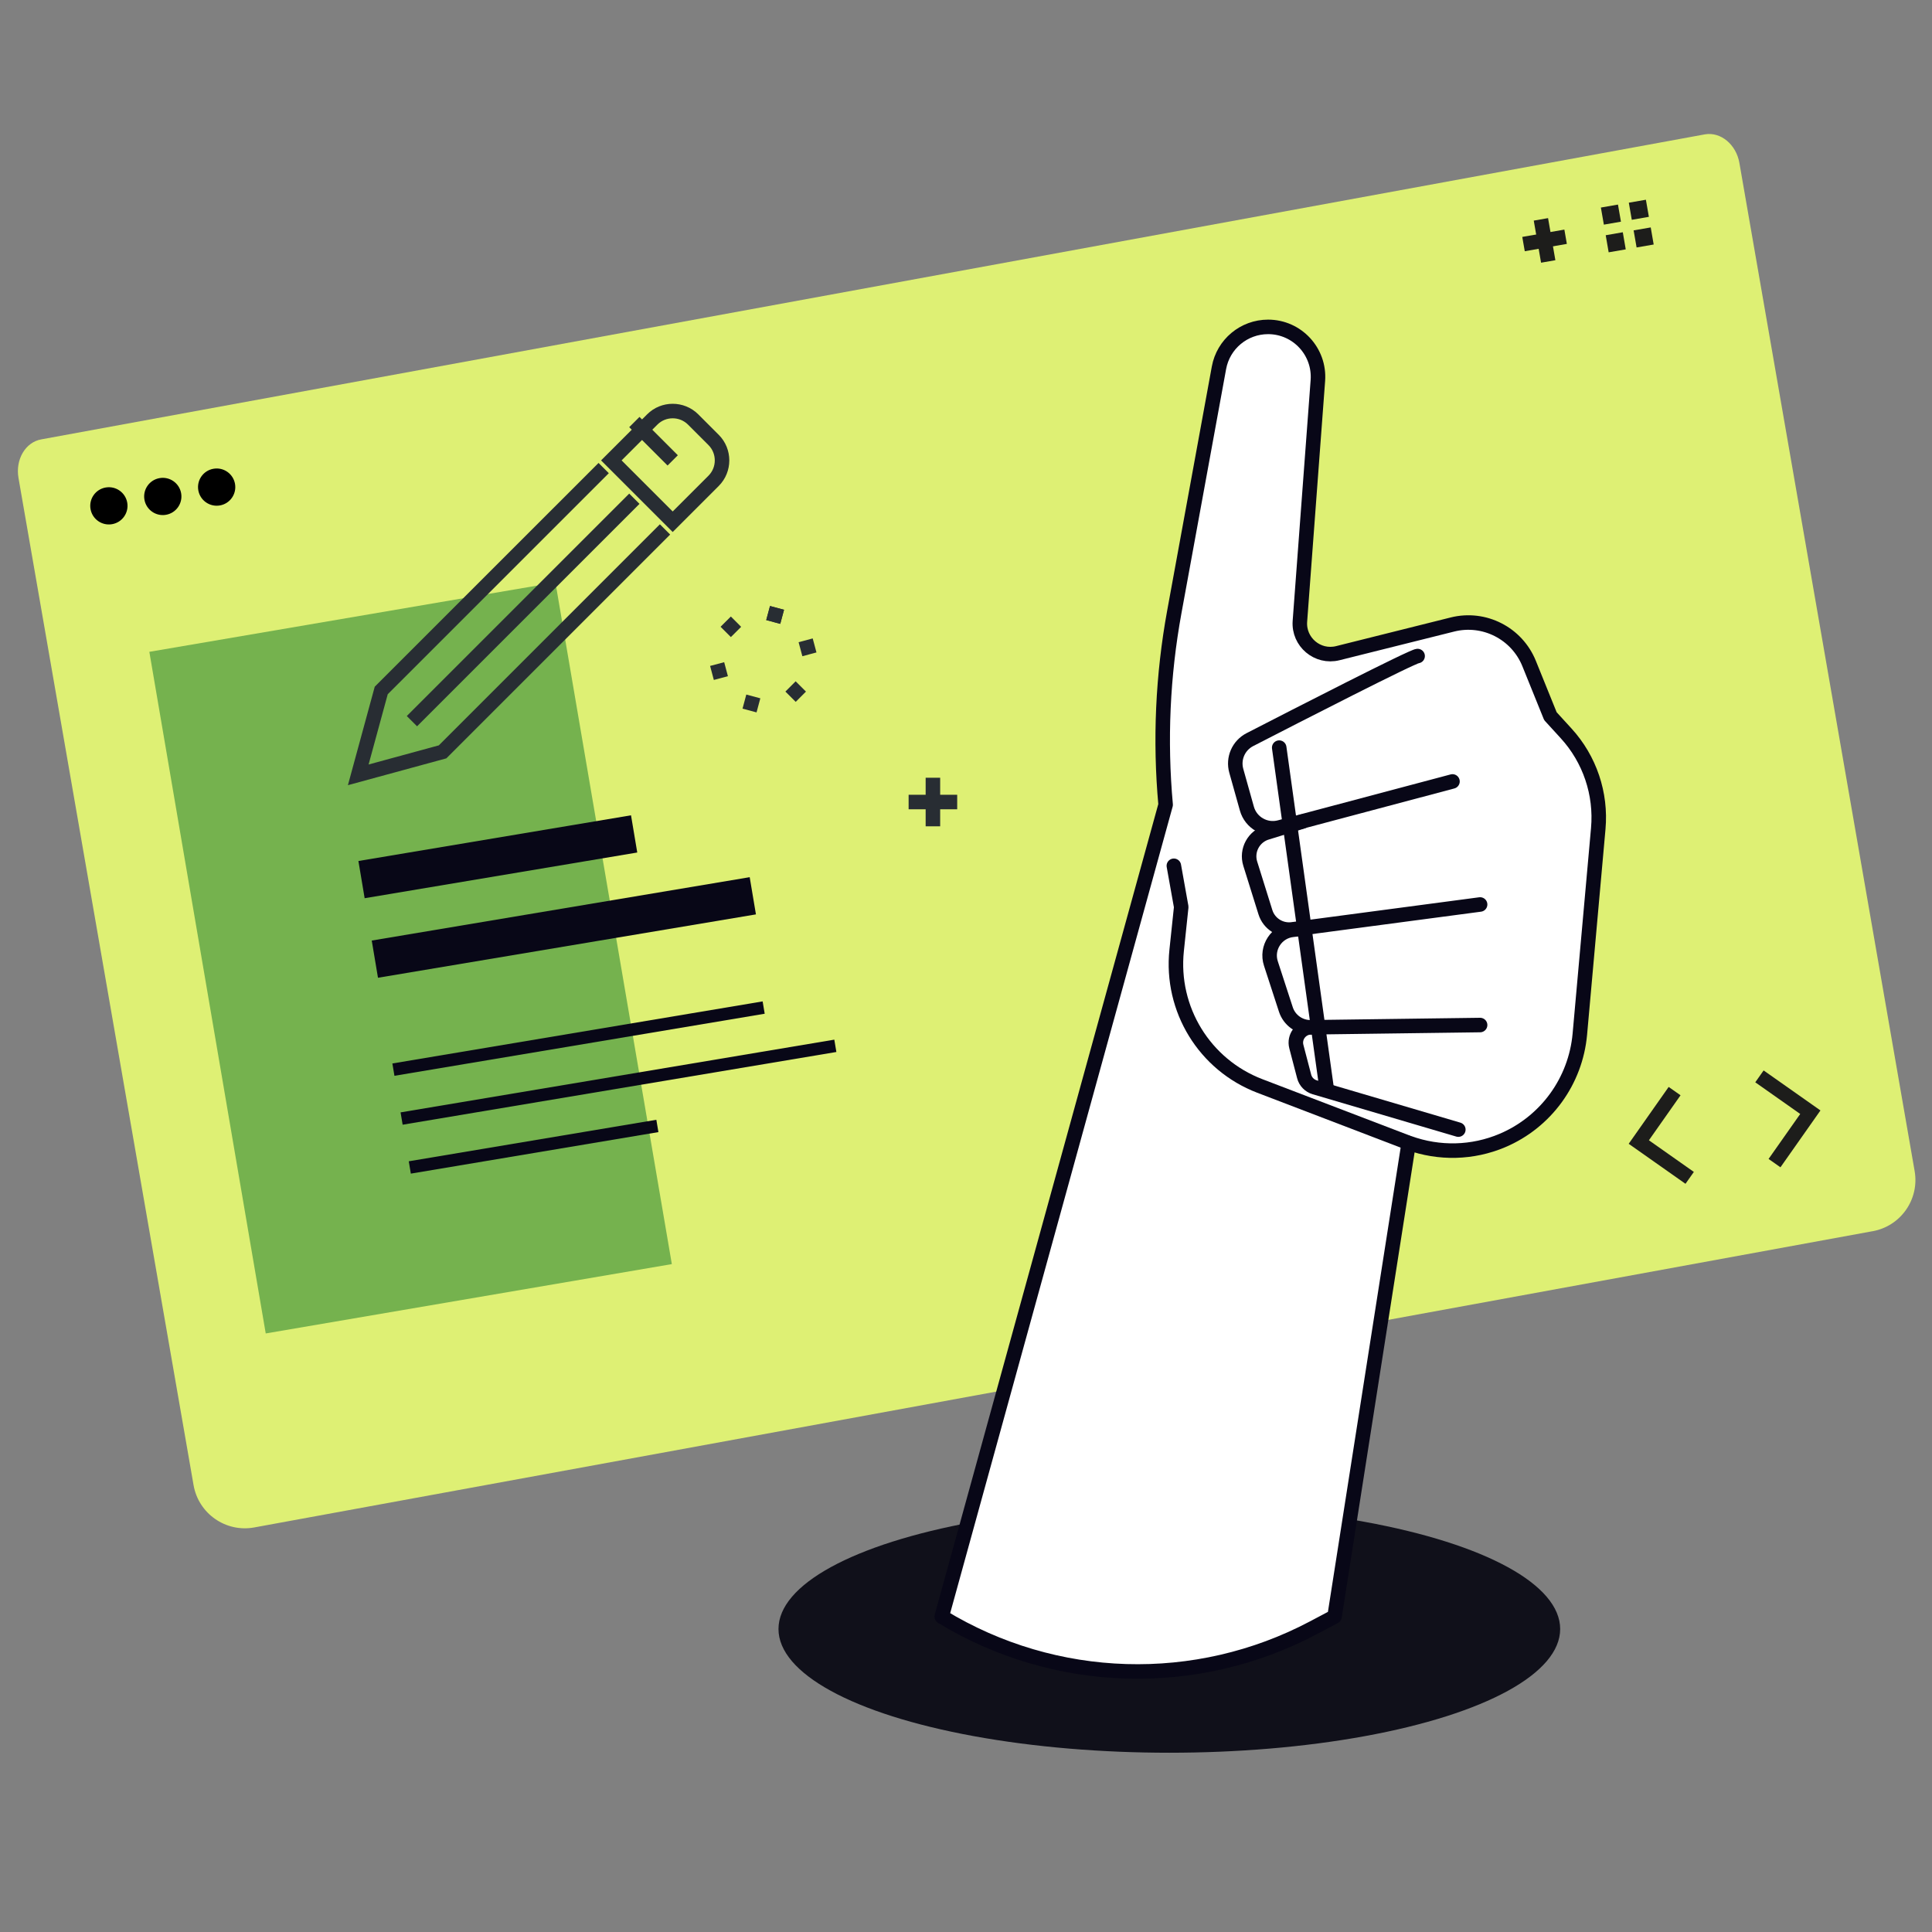 <?xml version="1.0" encoding="UTF-8"?>
<svg xmlns="http://www.w3.org/2000/svg" id="accompagnement-sur-mesure" width="700" height="700" viewBox="0 0 700 700">
  <rect x="0" y="0" width="700" height="700" fill="#808080" stroke="none"/>
  <defs>
    <style>.cls-1{stroke:#282d33;}.cls-1,.cls-2,.cls-3,.cls-4,.cls-5{fill:none;}.cls-1,.cls-6,.cls-3,.cls-5{stroke-width:5.26px;}.cls-7{fill:#def074;}.cls-2{stroke-width:4.53px;}.cls-2,.cls-6,.cls-3,.cls-4{stroke:#080717;}.cls-6{fill:#fff;}.cls-6,.cls-3{stroke-linecap:round;stroke-linejoin:round;}.cls-4{stroke-width:13.67px;}.cls-8{fill:#1d1d1b;}.cls-9{fill:#10101a;}.cls-10{fill:#75b24e;}.cls-5{stroke:#1d1d1b;}</style>
  </defs>
  <path class="cls-7" d="M678.52,446.09c10.19-1.86,16.97-11.59,15.19-21.79l-63.49-365.24c-1.17-6.73-6.77-11.37-12.51-10.38L14.98,159.19c-5.74,1-9.45,7.26-8.28,13.99l63.43,364.91c1.8,10.33,11.67,17.22,21.99,15.33l586.4-107.34Z"></path>
  <path d="M46.1,182.12c.64,3.67-1.82,7.17-5.5,7.8-3.67.64-7.17-1.82-7.8-5.49-.64-3.67,1.82-7.17,5.49-7.8,3.67-.64,7.17,1.82,7.81,5.49Z"></path>
  <path d="M65.63,178.72c.64,3.67-1.82,7.17-5.5,7.8-3.67.64-7.16-1.82-7.8-5.49-.64-3.67,1.82-7.17,5.49-7.8,3.67-.64,7.17,1.82,7.81,5.49Z"></path>
  <path d="M85.15,175.33c.64,3.67-1.82,7.17-5.49,7.8-3.67.64-7.17-1.82-7.81-5.49-.64-3.67,1.82-7.17,5.5-7.8,3.67-.64,7.16,1.82,7.8,5.49Z"></path>
  <polyline class="cls-5" points="606.74 395.33 593.77 413.78 612.2 426.76"></polyline>
  <polyline class="cls-5" points="637.48 389.99 655.92 402.97 642.94 421.42"></polyline>
  <line class="cls-5" x1="558.3" y1="79.48" x2="560.95" y2="94.73"></line>
  <line class="cls-5" x1="567.25" y1="85.78" x2="552" y2="88.43"></line>
  <polygon class="cls-8" points="586.22 74.12 580.03 75.2 581.11 81.39 587.3 80.32 586.22 74.12 586.22 74.12"></polygon>
  <polygon class="cls-8" points="587.97 84.15 581.78 85.23 582.85 91.42 589.04 90.35 587.97 84.15 587.97 84.15"></polygon>
  <polygon class="cls-8" points="596.34 72.37 590.15 73.44 591.23 79.64 597.42 78.56 596.34 72.37 596.34 72.37"></polygon>
  <polygon class="cls-8" points="598.09 82.4 591.89 83.47 592.97 89.66 599.16 88.59 598.09 82.4 598.09 82.4"></polygon>
  <rect class="cls-10" x="74.13" y="221.82" width="149.27" height="250.54" transform="translate(-56.3 29.99) rotate(-9.69)"></rect>
  <ellipse class="cls-9" cx="423.67" cy="590.22" rx="141.61" ry="44.83"></ellipse>
  <line class="cls-2" x1="142.54" y1="387.55" x2="276.69" y2="365.06"></line>
  <line class="cls-2" x1="145.51" y1="405.27" x2="302.66" y2="378.92"></line>
  <line class="cls-2" x1="148.48" y1="422.99" x2="238.18" y2="407.95"></line>
  <line class="cls-4" x1="130.99" y1="318.7" x2="229.76" y2="302.14"></line>
  <line class="cls-4" x1="135.82" y1="347.52" x2="272.76" y2="324.56"></line>
  <path class="cls-6" d="M483.53,585.7l26.88-171.61c11.03,4.01,23.17,3.72,33.98-.88h0c15.73-6.69,26.49-21.5,28.02-38.52l6.67-74.48c1.13-12.62-3.09-25.14-11.64-34.49l-5.7-6.24-7.72-19.08c-4.44-10.97-16.29-17-27.77-14.13l-41.54,10.39c-7.32,1.83-14.29-4.04-13.73-11.57l6.51-87.21c.78-10.49-7.52-19.44-18.04-19.44h0c-8.74,0-16.23,6.24-17.8,14.84l-16.17,88.4c-4.22,23.08-5.27,46.6-3.15,69.9l-81.13,294.14h0c41.04,24.99,92.2,26.53,134.66,4.06l7.67-4.06Z"></path>
  <path class="cls-3" d="M425.31,313.69l2.67,14.93-1.66,15.75c-2.24,21.3,10.12,41.44,30.12,49.09l53.24,20.37"></path>
  <path class="cls-3" d="M536.27,327.71l-68.03,9.02c-4.33.57-8.45-2.05-9.76-6.23l-5.49-17.56c-1.52-4.85,1.29-10,6.19-11.35l12.67-3.92"></path>
  <path class="cls-3" d="M536.27,371.39l-61.35.82c-4.1.05-7.76-2.57-9.03-6.47l-5.42-16.64c-1.86-5.7,2.05-11.66,8.02-12.23l5.08-.61"></path>
  <path class="cls-3" d="M513.63,237.7c-1.76,0-43.76,21.52-60.78,30.28-4.12,2.12-6.17,6.84-4.92,11.3l3.84,13.7c1.44,5.13,6.74,8.16,11.89,6.79l62.6-16.64"></path>
  <path class="cls-3" d="M528.38,409.28l-52.05-15.34c-1.87-.55-3.32-2.04-3.81-3.93l-2.83-10.82c-.91-3.47,1.65-6.88,5.23-6.98h0"></path>
  <line class="cls-3" x1="463.48" y1="270.88" x2="480.69" y2="394.53"></line>
  <path class="cls-1" d="M236.32,151.99l-14.82,14.82,22.23,22.23,14.82-14.82c4.08-4.08,4.08-10.74,0-14.82l-7.41-7.41c-4.08-4.08-10.75-4.08-14.82,0Z"></path>
  <line class="cls-1" x1="229.84" y1="180.7" x2="149.25" y2="261.29"></line>
  <polyline class="cls-1" points="218.72 169.59 138.13 250.17 129.8 280.74 160.36 272.41 240.95 191.82"></polyline>
  <line class="cls-1" x1="229.84" y1="152.91" x2="243.73" y2="166.81"></line>
  <line class="cls-1" x1="346.81" y1="290.59" x2="329.21" y2="290.59"></line>
  <line class="cls-1" x1="338.01" y1="299.39" x2="338.01" y2="281.79"></line>
  <line class="cls-1" x1="281.53" y1="220.25" x2="280.16" y2="225.35"></line>
  <line class="cls-1" x1="281.53" y1="220.25" x2="280.16" y2="225.35"></line>
  <line class="cls-1" x1="262.94" y1="225.23" x2="266.67" y2="228.97"></line>
  <line class="cls-1" x1="257.96" y1="243.82" x2="263.06" y2="242.46"></line>
  <line class="cls-1" x1="271.57" y1="257.43" x2="272.94" y2="252.33"></line>
  <line class="cls-1" x1="290.16" y1="252.44" x2="286.42" y2="248.71"></line>
  <line class="cls-1" x1="295.14" y1="233.85" x2="290.03" y2="235.22"></line>
</svg>
